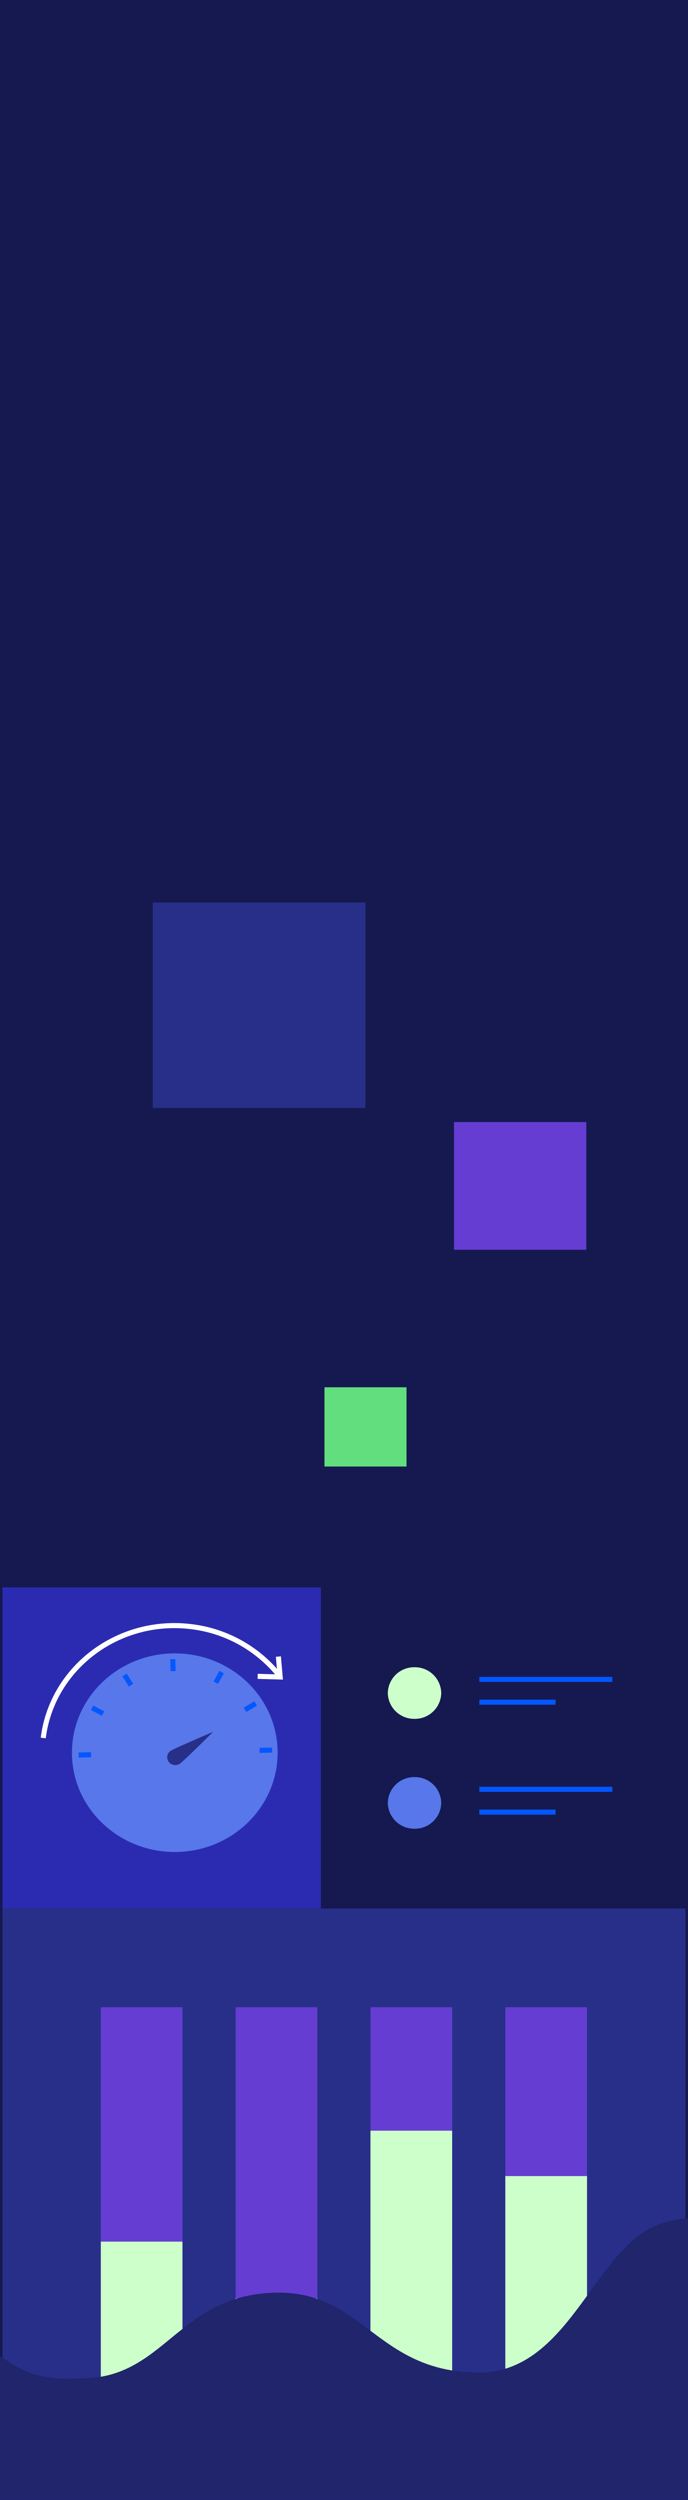 <?xml version="1.0"?>
<svg xmlns="http://www.w3.org/2000/svg" width="136" height="494" fill="none">
  <path fill="#151950" d="M 0 0 H 136 V 494 H 0 L 0 0" />
  <path fill="#62DE7F" d="M80.36 274.13H64.14v15.66h16.22v-15.66Z" />
  <path fill="#653DD2" d="M115.9 221.72H89.74v25.24h26.16v-25.25Z" />
  <path fill="#282F89" d="M72.25 178.34H30.19v40.6h42.06v-40.6Z" />
  <path fill="#2B2BB2" d="M.5 313.68h62.93v63.45H.5z" />
  <path fill="#5777EA" d="M34.55 365.96c11.22 0 20.33-8.79 20.33-19.63 0-10.83-9.1-19.62-20.33-19.62-11.23 0-20.33 8.79-20.33 19.63 0 10.83 9.1 19.62 20.33 19.62Z" />
  <path stroke="#fff" d="M8.55 343.43c1.73-13.83 14.75-23.7 29.08-22.02a26.33 26.33 0 0 1 17.73 9.86" />
  <path stroke="#fff" d="m50.93 331.25 4.45.13-.35-4.04" />
  <path fill="#282F89" d="M33.75 345.96a1.52 1.52 0 0 0-.42 2.15c.5.7 1.5.89 2.23.4.73-.48 6.57-6.3 6.57-6.3s-7.64 3.27-8.37 3.75h-.01Z" />
  <path stroke="#0357FF" stroke-miterlimit="10" d="m43.82 330.42-1.17 2.08M50.54 336.62l-2.1 1.24M53.78 345.82l-2.46.06M15.55 346.8l2.46-.06M18.2 337.46l2.17 1.14M24.63 330.98 25.9 333M34.15 327.86l.07 2.36" />
  <path fill="#282F89" d="M.5 377.13h135v134.08H.5z" />
  <g clip-path="url(#b)">
    <path fill="#653DD2" d="M99.89 485.93h16.15v-89.29H99.89v89.29ZM46.58 485.93h16.15v-89.29H46.58v89.29ZM73.23 485.93h16.15v-89.29H73.23v89.29ZM19.93 485.93h16.14v-89.29H19.93v89.29Z" />
    <path fill="#CDFFCA" d="M99.89 485.93h16.15V430H99.89v55.93ZM73.23 485.93h16.15v-64.9H73.23v64.9ZM19.93 485.93h16.14v-42.98H19.93v42.98Z" />
    <path fill="#5777EA" d="M99.89 485.93h16.15v-13.06H99.89v13.06Z" />
    <path fill="#CDFFCA" d="M73.23 485.93h16.15v-37.58H73.23v37.58ZM46.58 485.93h16.15v-31.75H46.58v31.75Z" />
    <path fill="#5777EA" d="M46.58 485.93h16.15v-26.12H46.58v26.12ZM19.93 488.04h16.14v-17H19.93v17Z" />
  </g>
  <path fill="#20256C" d="M-12.5 498.44h160.38v-58.7s-9.72-3.38-18.12 0c-12.44 5.04-17.34 29.01-35.05 29.1-20.8-.09-22.8-16.77-41.24-15.77s-21.11 16.91-37.34 16.9c-16.17 1.16-14.6-8.32-28.64-8.57" />
  <path stroke="#0357FF" stroke-miterlimit="10" d="M94.75 353.57h26.3M109.82 358.08H94.75" />
  <path fill="#5777EA" d="M81.94 361.36a5.2 5.2 0 0 1-5.28-5.1 5.2 5.2 0 0 1 5.28-5.1 5.2 5.2 0 0 1 5.28 5.1 5.2 5.2 0 0 1-5.28 5.1Z" />
  <path stroke="#0357FF" stroke-miterlimit="10" d="M94.75 331.85h26.3M109.82 336.36H94.75" />
  <path fill="#CDFFCA" d="M81.94 339.65a5.2 5.2 0 0 1-5.28-5.1 5.2 5.2 0 0 1 5.28-5.1 5.2 5.2 0 0 1 5.28 5.1 5.2 5.2 0 0 1-5.28 5.1Z" />
</svg>